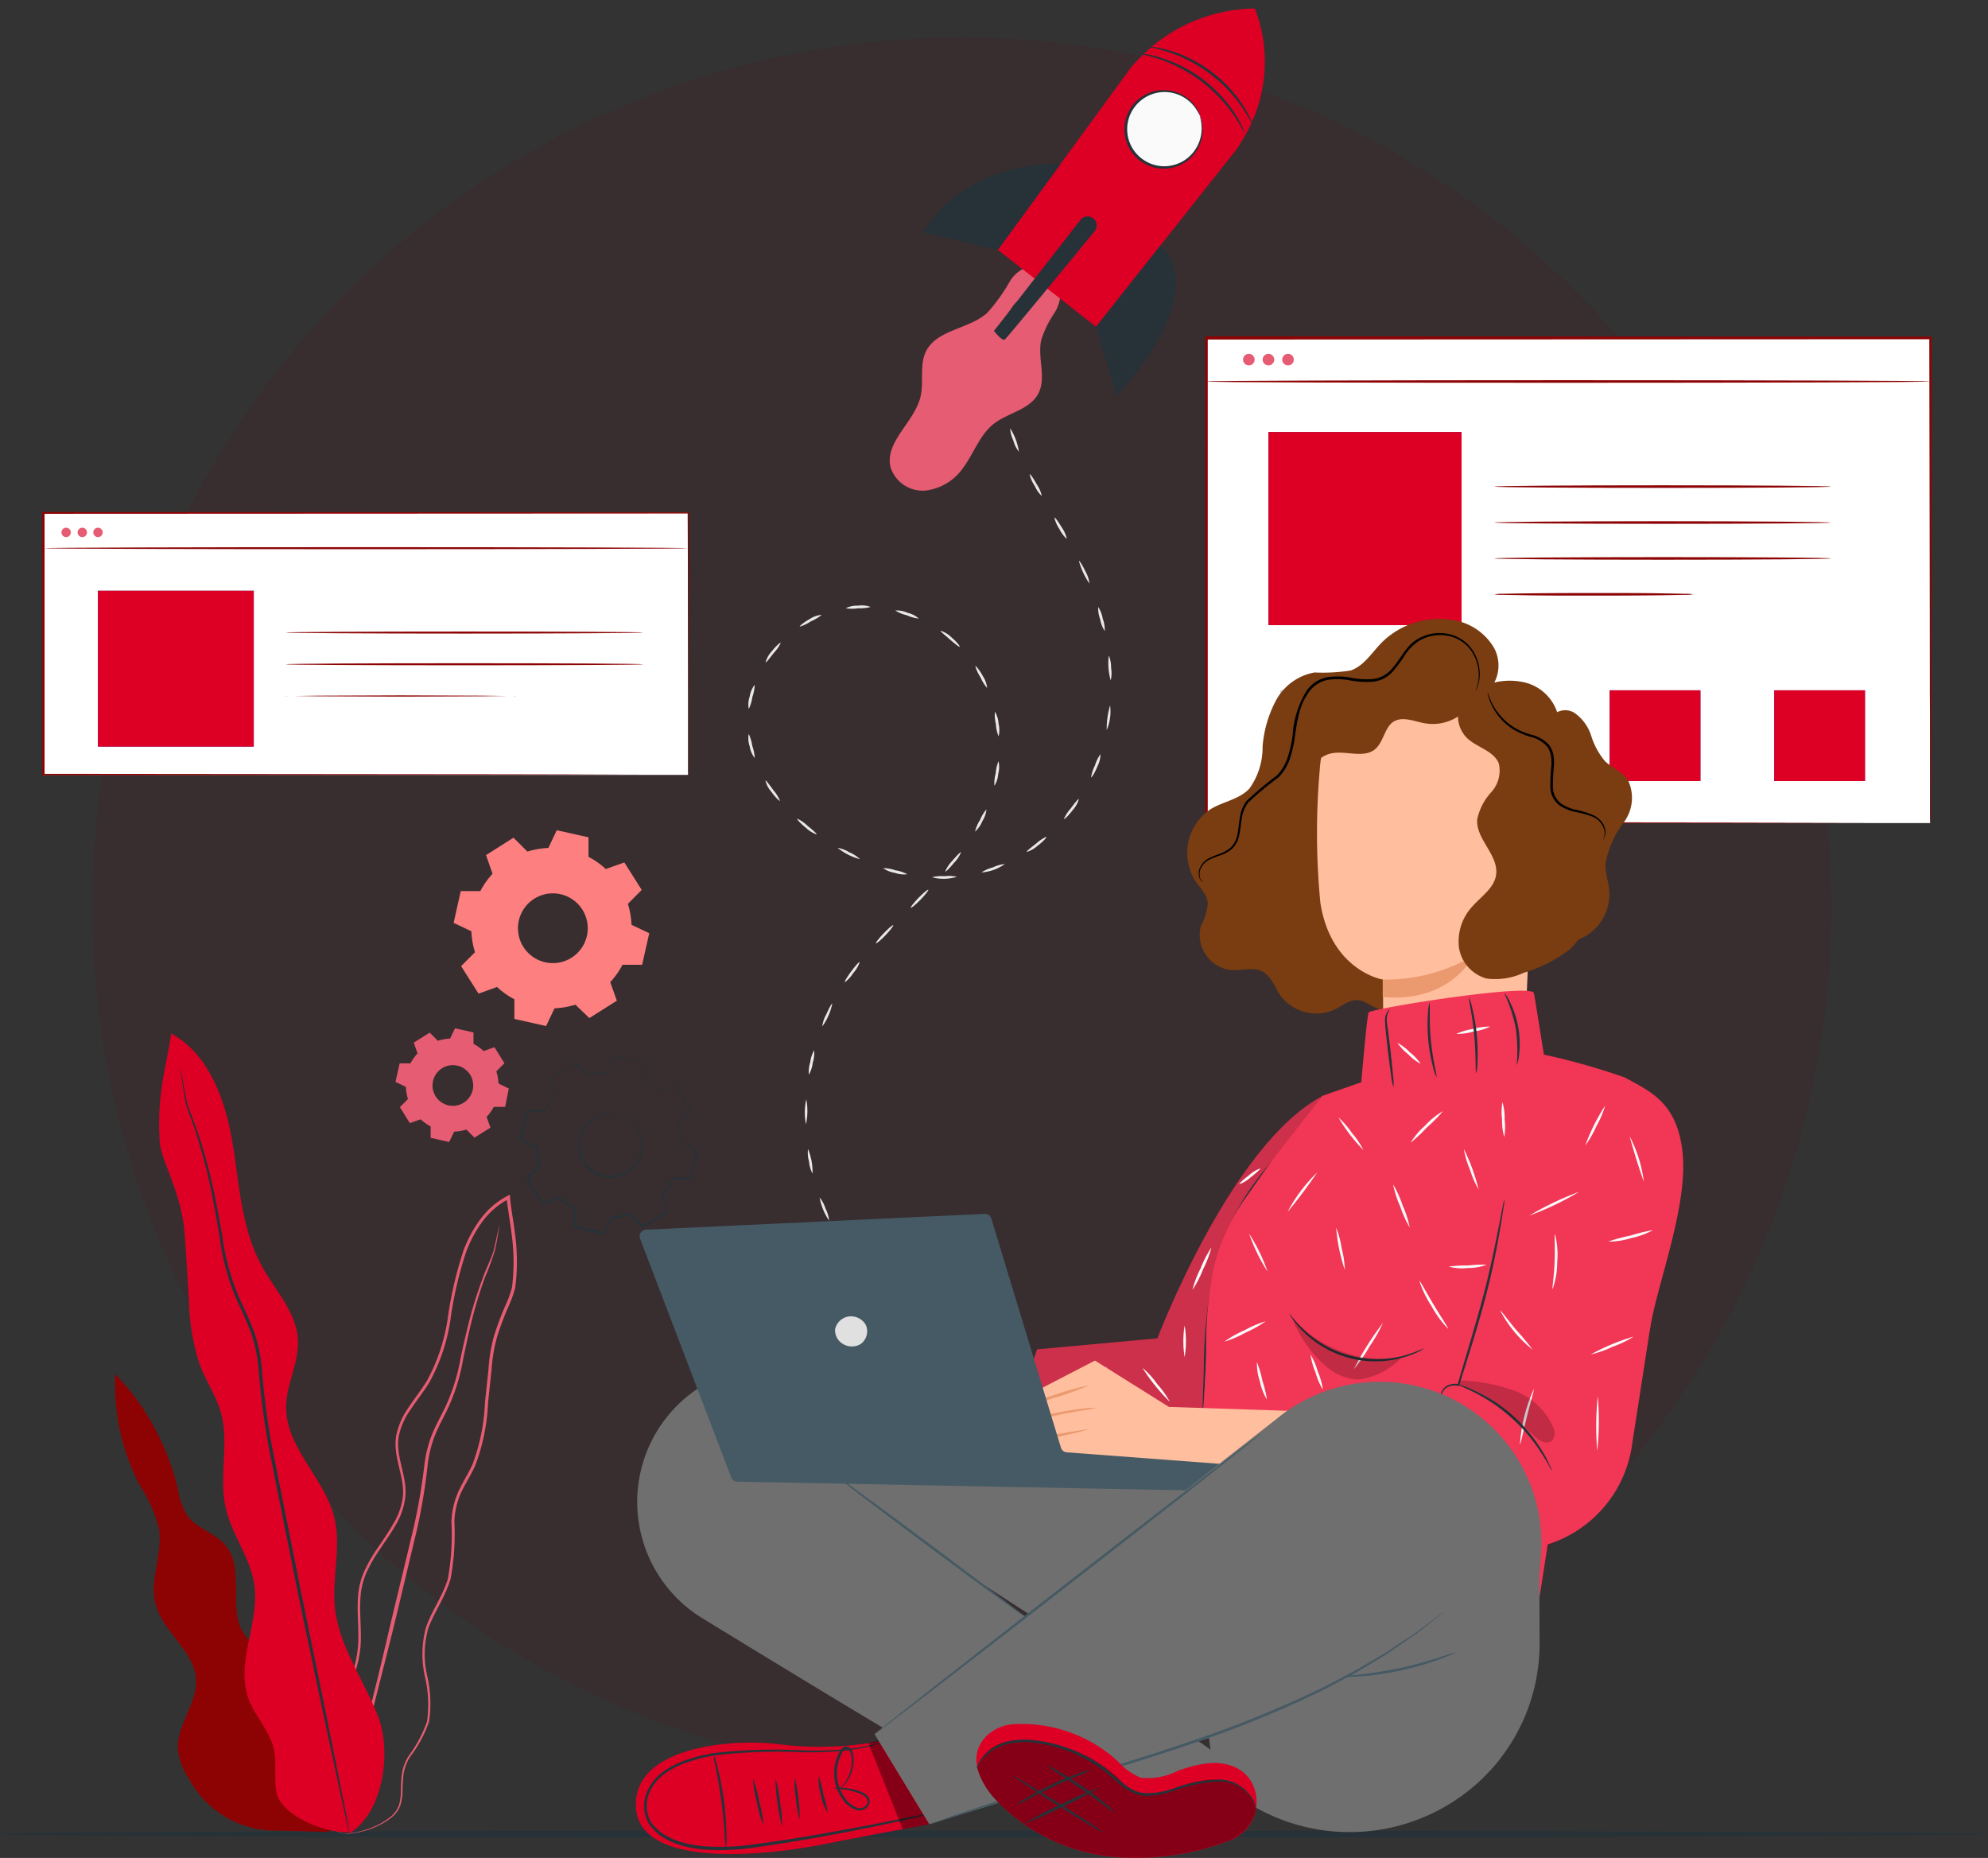 <svg xmlns="http://www.w3.org/2000/svg" width="139.547" height="130.388" viewBox="0 0 139.547 130.388"><rect x="0" y="0" width="139.547" height="130.388" fill="#333333" stroke="none"/><defs><style>.a{fill:#382d2f;}.b{fill:#263238;}.c{fill:#fff;}.d{fill:#8d0303;}.e,.l{fill:#e65c72;}.f{fill:#34219e;}.g,.q{opacity:0.3;}.h{fill:#de0024;}.i{fill:#e8e8e8;}.j{fill:#fafafa;}.k{fill:#fd7f7f;}.k,.l{fill-rule:evenodd;}.m{fill:#793d11;}.n{fill:#ffbe9d;}.o{fill:#eb996e;}.p{fill:#cc304a;}.r{fill:#f23655;}.s{opacity:0.2;}.t,.x{opacity:0.4;}.u{fill:#6f6f6f;}.v{fill:#455a64;}.w{fill:#e0e0e0;}</style></defs><g transform="translate(-1322.453 -1560.612)"><path class="a" d="M1207.3,2459.069a61.034,61.034,0,1,0-61.034-61.034A61.152,61.152,0,0,0,1207.3,2459.069Z" transform="translate(182.663 -773.76)"/><g transform="translate(1293.771 1482.542)"><g transform="translate(28.682 206.54)"><path class="b" d="M159.4,444.8c0,.127-31.226.235-69.77.235s-69.777-.072-69.777-.235,31.226-.235,69.777-.235S159.4,444.669,159.4,444.8Z" transform="translate(-19.85 -444.56)"/></g><g transform="translate(31.639 101.67)"><rect class="c" width="50.815" height="34.026" transform="translate(81.713 0.136)"/><path class="d" d="M360.615,178.9v-2.413c0-1.574,0-3.886-.021-6.842,0-5.915-.021-14.411-.038-24.768l.073.07-50.812.021h0l.091-.091V178.9l-.084-.084,36.611.042,10.458.021h.035l-10.441.021-36.664.042h-.084v-34.2h.094l50.812.021h.073v.073c0,10.378-.028,18.888-.038,24.81,0,2.952,0,5.247-.017,6.828v1.784A3.523,3.523,0,0,1,360.615,178.9Z" transform="translate(-228.087 -144.74)"/><path class="d" d="M309.91,153.641c0-.052,11.368-.091,25.387-.091s25.387.038,25.387.091-11.364.091-25.387.091S309.91,153.707,309.91,153.641Z" transform="translate(-228.197 -150.468)"/><g transform="translate(87.044 1.231)"><path class="e" d="M314.118,148.669a.406.406,0,1,1-.118-.289A.409.409,0,0,1,314.118,148.669Z" transform="translate(-313.3 -148.26)"/></g><g transform="translate(84.294 1.231)"><path class="e" d="M318.108,148.669a.406.406,0,1,1-.118-.289A.409.409,0,0,1,318.108,148.669Z" transform="translate(-317.29 -148.26)"/></g><g transform="translate(85.669 1.231)"><path class="e" d="M322.038,148.669a.406.406,0,1,1-.118-.289A.409.409,0,0,1,322.038,148.669Z" transform="translate(-321.22 -148.26)"/></g><rect class="f" width="13.554" height="13.554" transform="translate(86.082 6.719)"/><path class="d" d="M391.367,174.731c0,.052-5.289.091-11.808.091s-11.808-.038-11.808-.091,5.289-.091,11.808-.091S391.367,174.682,391.367,174.731Z" transform="translate(-265.806 -164.182)"/><path class="d" d="M391.367,181.941c0,.049-5.289.091-11.808.091s-11.808-.042-11.808-.091,5.289-.091,11.808-.091S391.367,181.9,391.367,181.941Z" transform="translate(-265.806 -168.87)"/><path class="d" d="M391.367,189.141c0,.049-5.289.091-11.808.091s-11.808-.042-11.808-.091,5.289-.091,11.808-.091S391.367,189.088,391.367,189.141Z" transform="translate(-265.806 -173.551)"/><path class="d" d="M381.71,196.341a3,3,0,0,1-.549.035l-1.5.028c-1.263.018-3.008.028-4.932.028s-3.673,0-4.935-.028l-1.5-.028a3,3,0,0,1-.549-.035,3,3,0,0,1,.549-.035l1.5-.028c1.263-.017,3.008-.028,4.935-.028s3.669,0,4.932.028l1.5.028A3,3,0,0,1,381.71,196.341Z" transform="translate(-265.806 -178.233)"/><g class="g" transform="translate(86.928 24.845)"><rect class="f" width="6.369" height="6.369"/></g><rect class="f" width="6.369" height="6.369" transform="translate(98.481 24.845)"/><rect class="f" width="6.369" height="6.369" transform="translate(110.034 24.845)"/><rect class="f" width="6.369" height="6.369" transform="translate(121.587 24.845)"/><g transform="translate(86.082 6.719)"><rect class="h" width="13.554" height="13.554"/></g><g class="g" transform="translate(98.481 24.845)"><rect class="c" width="6.369" height="6.369"/></g><g transform="translate(110.034 24.845)"><rect class="h" width="6.369" height="6.369"/></g><g transform="translate(121.587 24.845)"><rect class="h" width="6.369" height="6.369"/></g><rect class="c" width="45.268" height="18.388" transform="translate(0.073 12.393)"/><path class="d" d="M89.341,198.447V193.5c0-3.172,0-7.765-.028-13.445l.049.049-45.264.021h0l.073-.07v18.388l-.07-.07,32.456.031,9.416.021H86l-9.4.017-32.5.031H44V180h.073l45.264.024h.052v.049c0,5.694-.021,10.294-.028,13.477v4.593A1.5,1.5,0,0,1,89.341,198.447Z" transform="translate(-44 -167.667)"/><path class="d" d="M44.34,187.123c0-.038,10.119-.073,22.6-.073s22.6.035,22.6.073-10.119.07-22.6.07S44.34,187.162,44.34,187.123Z" transform="translate(-44.221 -172.251)"/><g transform="translate(1.357 13.435)"><path class="e" d="M48.538,183.479a.329.329,0,1,1-.329-.329A.329.329,0,0,1,48.538,183.479Z" transform="translate(-47.88 -183.15)"/></g><g transform="translate(2.49 13.435)"><path class="e" d="M51.778,183.479a.329.329,0,1,1-.329-.329A.329.329,0,0,1,51.778,183.479Z" transform="translate(-51.12 -183.15)"/></g><g transform="translate(3.592 13.435)"><path class="e" d="M54.928,183.479a.329.329,0,1,1-.329-.329A.329.329,0,0,1,54.928,183.479Z" transform="translate(-54.27 -183.15)"/></g><rect class="f" width="10.934" height="10.934" transform="translate(3.921 17.86)"/><path class="d" d="M117.955,204.05c0,.038-5.628.073-12.567.073s-12.567-.035-12.567-.073,5.628-.07,12.567-.07S117.955,204.011,117.955,204.05Z" transform="translate(-75.744 -183.259)"/><path class="d" d="M117.955,210.413c0,.038-5.628.07-12.567.07s-12.567-.031-12.567-.07,5.628-.073,12.567-.073S117.955,210.375,117.955,210.413Z" transform="translate(-75.744 -187.395)"/><path class="d" d="M108.975,216.835a1.211,1.211,0,0,1-.164,0h-.472l-1.731.021-5.722.021-5.719-.021-1.749-.021h-.472a1.3,1.3,0,0,1-.164,0,.57.57,0,0,1,.164,0h.472l1.749-.024,5.719-.021,5.722.021,1.731.024h.472A.55.55,0,0,1,108.975,216.835Z" transform="translate(-75.718 -191.589)"/><g transform="translate(3.921 17.86)"><rect class="h" width="10.934" height="10.934"/></g></g><g transform="translate(81.211 78.07)"><path class="b" d="M212.357,326.555c.045-.024.185.115.318.315s.206.388.164.416-.182-.112-.318-.315S212.316,326.583,212.357,326.555Z" transform="translate(-205.858 -239.359)"/><g transform="translate(0 16.941)"><path class="i" d="M208.1,317.54a2.242,2.242,0,0,1,.416.776,2.218,2.218,0,0,1,.248.843A4.289,4.289,0,0,1,208.1,317.54Z" transform="translate(-203.098 -250.44)"/><path class="i" d="M205.75,307.82a4.257,4.257,0,0,1,.318,1.721,2.162,2.162,0,0,1-.248-.843,2.21,2.21,0,0,1-.07-.878Z" transform="translate(-201.559 -244.12)"/><path class="i" d="M205.207,297.83a4.334,4.334,0,0,1-.024,1.749,4.172,4.172,0,0,1,.025-1.749Z" transform="translate(-201.138 -237.624)"/><path class="i" d="M206.3,288a2.183,2.183,0,0,1-.094.874,2.242,2.242,0,0,1-.273.836,2.186,2.186,0,0,1,.094-.874A2.266,2.266,0,0,1,206.3,288Z" transform="translate(-201.682 -231.232)"/><path class="i" d="M209.34,278.648a4.117,4.117,0,0,1-.7,1.595,2.207,2.207,0,0,1,.276-.836C209.116,278.962,209.294,278.623,209.34,278.648Z" transform="translate(-203.449 -225.15)"/><path class="i" d="M214.205,270.306a2.217,2.217,0,0,1-.448.759,2.523,2.523,0,0,1-.591.651c-.049-.031.154-.371.444-.759S214.153,270.274,214.205,270.306Z" transform="translate(-206.387 -219.726)"/><path class="i" d="M220.619,262.9c.038.035-.2.35-.535.7s-.633.6-.672.57.2-.35.539-.7S220.584,262.864,220.619,262.9Z" transform="translate(-210.451 -214.911)"/><path class="i" d="M227.622,255.784c.038.035-.21.35-.549.7s-.644.595-.679.56.21-.35.549-.7S227.587,255.749,227.622,255.784Z" transform="translate(-214.99 -210.282)"/><path class="i" d="M234.422,248.247a2.2,2.2,0,0,1-.486.735c-.308.378-.588.654-.626.619a2.336,2.336,0,0,1,.486-.735C234.1,248.509,234.38,248.219,234.422,248.247Z" transform="translate(-219.49 -205.382)"/><path class="i" d="M240.1,239.67a1.9,1.9,0,0,1-.294.832,1.938,1.938,0,0,1-.507.724,2.5,2.5,0,0,1,.35-.808A2.6,2.6,0,0,1,240.1,239.67Z" transform="translate(-223.385 -199.807)"/><path class="i" d="M243.458,230a1.78,1.78,0,0,1-.018.881,1.847,1.847,0,0,1-.269.843,2.661,2.661,0,0,1,.091-.871A2.728,2.728,0,0,1,243.458,230Z" transform="translate(-225.898 -193.519)"/><path class="i" d="M243.263,220.07a1.794,1.794,0,0,1,.259.843,1.844,1.844,0,0,1,0,.885,2.651,2.651,0,0,1-.189-.857A2.706,2.706,0,0,1,243.263,220.07Z" transform="translate(-225.956 -187.063)"/><path class="i" d="M239.35,210.917c.042-.028.3.276.528.7a1.836,1.836,0,0,1,.3.832,2.76,2.76,0,0,1-.462-.745,2.854,2.854,0,0,1-.367-.787Z" transform="translate(-223.417 -181.11)"/><path class="i" d="M232.376,203.82a1.85,1.85,0,0,1,.756.458c.374.315.619.63.584.665s-.35-.217-.7-.525S232.345,203.862,232.376,203.82Z" transform="translate(-218.881 -176.496)"/><path class="i" d="M223.29,199.754a1.822,1.822,0,0,1,.867.161,1.8,1.8,0,0,1,.787.406,2.8,2.8,0,0,1-.846-.234A2.584,2.584,0,0,1,223.29,199.754Z" transform="translate(-212.975 -173.85)"/><path class="i" d="M213.35,198.936a1.749,1.749,0,0,1,.864-.182,1.794,1.794,0,0,1,.881.091,2.921,2.921,0,0,1-.871.091A2.8,2.8,0,0,1,213.35,198.936Z" transform="translate(-206.511 -173.19)"/><path class="i" d="M204.126,201.465c-.031-.042.269-.3.7-.535a1.679,1.679,0,0,1,.836-.29,3.064,3.064,0,0,1-.752.448A2.92,2.92,0,0,1,204.126,201.465Z" transform="translate(-200.512 -174.429)"/><path class="i" d="M197.26,207.606a1.78,1.78,0,0,1,.43-.773c.3-.388.605-.644.64-.609a2.809,2.809,0,0,1-.5.721C197.543,207.315,197.3,207.63,197.26,207.606Z" transform="translate(-196.049 -178.058)"/><path class="i" d="M193.836,216.36a1.72,1.72,0,0,1,.066-.881,1.749,1.749,0,0,1,.35-.818,2.9,2.9,0,0,1-.164.86A2.861,2.861,0,0,1,193.836,216.36Z" transform="translate(-193.804 -183.545)"/><path class="i" d="M194.247,226.21a1.749,1.749,0,0,1-.35-.818,1.7,1.7,0,0,1-.07-.881,3.164,3.164,0,0,1,.248.839A3.039,3.039,0,0,1,194.247,226.21Z" transform="translate(-193.798 -189.95)"/><path class="i" d="M198.251,235.288c-.038.035-.329-.238-.612-.637a1.843,1.843,0,0,1-.409-.784c.045-.024.276.29.556.679A2.693,2.693,0,0,1,198.251,235.288Z" transform="translate(-196.03 -196.033)"/><path class="i" d="M204.975,242.632a1.962,1.962,0,0,1-.752-.462c-.381-.3-.644-.6-.609-.64a2.579,2.579,0,0,1,.721.5C204.709,242.331,205.006,242.59,204.975,242.632Z" transform="translate(-200.179 -201.016)"/><path class="i" d="M213.28,248.174a4.2,4.2,0,0,1-1.56-.794,2.266,2.266,0,0,1,.822.315,2.193,2.193,0,0,1,.738.479Z" transform="translate(-205.451 -204.82)"/><path class="i" d="M222.546,251.867a1.917,1.917,0,0,1-.878-.1,1.871,1.871,0,0,1-.818-.332,2.669,2.669,0,0,1,.864.157A2.49,2.49,0,0,1,222.546,251.867Z" transform="translate(-211.388 -207.454)"/><path class="i" d="M232.409,253.078a3.187,3.187,0,0,1-1.749.035,2.57,2.57,0,0,1,.871-.077A2.66,2.66,0,0,1,232.409,253.078Z" transform="translate(-217.767 -208.486)"/><path class="i" d="M242.224,250.62a3.127,3.127,0,0,1-1.644.591,2.616,2.616,0,0,1,.8-.35A2.568,2.568,0,0,1,242.224,250.62Z" transform="translate(-224.217 -206.927)"/><path class="i" d="M251.042,245.15c.035.038-.231.35-.619.63a1.892,1.892,0,0,1-.766.437c-.028-.045.276-.287.658-.581A2.763,2.763,0,0,1,251.042,245.15Z" transform="translate(-230.118 -203.37)"/><path class="i" d="M258.171,237.587a1.9,1.9,0,0,1-.43.77c-.29.392-.581.661-.619.63a2.7,2.7,0,0,1,.476-.738C257.885,237.859,258.126,237.559,258.171,237.587Z" transform="translate(-234.97 -198.451)"/><path class="i" d="M263.244,228.59a1.853,1.853,0,0,1-.213.857c-.182.455-.4.79-.441.766a2.6,2.6,0,0,1,.269-.832A2.691,2.691,0,0,1,263.244,228.59Z" transform="translate(-238.528 -192.603)"/><path class="i" d="M265.956,218.8a3.337,3.337,0,0,1-.238,1.731A5.729,5.729,0,0,1,265.956,218.8Z" transform="translate(-240.562 -186.237)"/><path class="i" d="M266.076,208.8a2.1,2.1,0,0,1,.161.864,2.246,2.246,0,0,1-.025.881,4.335,4.335,0,0,1-.136-1.749Z" transform="translate(-240.773 -179.735)"/><path class="i" d="M264,199.05a2.138,2.138,0,0,1,.318.822,2.172,2.172,0,0,1,.14.867,2.2,2.2,0,0,1-.318-.822A2.162,2.162,0,0,1,264,199.05Z" transform="translate(-239.441 -173.395)"/><path class="i" d="M260.14,189.808c.045-.024.255.311.465.749a2.151,2.151,0,0,1,.273.839A5.141,5.141,0,0,1,260.14,189.808Z" transform="translate(-236.935 -167.385)"/><path class="i" d="M255.22,181.1c.045-.028.276.29.521.7a2.156,2.156,0,0,1,.35.8,2.248,2.248,0,0,1-.521-.7,2.273,2.273,0,0,1-.35-.8Z" transform="translate(-233.736 -161.72)"/><path class="i" d="M250.26,172.408c.045-.024.269.3.5.721a2.253,2.253,0,0,1,.35.812,2.242,2.242,0,0,1-.5-.724A2.151,2.151,0,0,1,250.26,172.408Z" transform="translate(-230.511 -156.071)"/><path class="i" d="M246.35,163.21a4.215,4.215,0,0,1,.612,1.64,2.1,2.1,0,0,1-.392-.79A2.176,2.176,0,0,1,246.35,163.21Z" transform="translate(-227.969 -150.091)"/><path class="i" d="M244.53,153.38a2.449,2.449,0,0,1,.154.864,2.55,2.55,0,0,1,.032.874,1.857,1.857,0,0,1-.21-.857A1.913,1.913,0,0,1,244.53,153.38Z" transform="translate(-226.744 -143.699)"/><path class="i" d="M244.911,143.43a2.645,2.645,0,0,1-.063.874,2.473,2.473,0,0,1-.192.857,1.951,1.951,0,0,1,0-.885A1.9,1.9,0,0,1,244.911,143.43Z" transform="translate(-226.834 -137.229)"/><path class="i" d="M247.485,134a2.553,2.553,0,0,1-.28.832,2.62,2.62,0,0,1-.4.784A3.277,3.277,0,0,1,247.485,134Z" transform="translate(-228.268 -131.098)"/><path class="i" d="M252.32,125.705c.038.035-.192.35-.486.731s-.542.7-.584.654a1.854,1.854,0,0,1,.441-.766C251.988,125.94,252.285,125.674,252.32,125.705Z" transform="translate(-231.155 -125.703)"/></g><g transform="matrix(0.94, -0.342, 0.342, 0.94, 2.402, 11.991)"><path class="e" d="M14.881.26a2.388,2.388,0,0,0-2.56.308A12.255,12.255,0,0,1,10.064,2.1c-1.595.619-3.69-.115-4.928,1.049-.787.749-.867,1.98-1.469,2.886C2.653,7.556.218,8.13.012,9.948a2.366,2.366,0,0,0,1.749,2.375A3.739,3.739,0,0,0,4.8,11.715c1.049-.7,1.857-1.749,3.04-2.148s2.7-.066,3.659-.909.811-2.4,1.5-3.477a7,7,0,0,1,1.452-1.42,2.83,2.83,0,0,0,1.091-1.668c.087-.675-.189-1.826-.654-1.85" transform="translate(0 12.186)"/><path class="b" d="M1.388,0c.028.042-.276.29-.654.584A2.607,2.607,0,0,1,0,1.07c-.035-.038.234-.35.619-.63A1.9,1.9,0,0,1,1.388,0Z" transform="translate(11.076 14.202)"/><path class="b" d="M1.607,0a2.623,2.623,0,0,1-.78.4A2.525,2.525,0,0,1,0,.693C-.023.647.309.43.757.238A1.837,1.837,0,0,1,1.607,0Z" transform="translate(13.97 12.621)"/><path class="b" d="M.861.037C.861.086.682.163.448.205S.011.247,0,.205.175.079.413.034.861-.012.861.037Z" transform="translate(17.263 11.94)"/><path class="h" d="M0,1.68A11.452,11.452,0,0,1,9.794.63,10.377,10.377,0,0,1,5.7,9.081" transform="translate(25.252)"/><path class="h" d="M0,9.493c.175.262,4.635,7.429,4.635,7.429L18.02,8.674A4.687,4.687,0,0,0,19.329,1.9h0A4.683,4.683,0,0,0,12.952.8Z" transform="translate(12.3 0.882)"/><path class="b" d="M.3,3.827,0,8.87S8.674,4.673,6.509,0Z" transform="translate(16.633 13.978)"/><path class="b" d="M10.724.864S4.841-1.731,0,2.074L4.523,5.026Z" transform="translate(7.777 5.349)"/><path class="b" d="M8.37.093,0,5.339s.287.9.511.825S6.992,2.387,9.031,1.18A.63.63,0,0,0,9.2.24h0A.633.633,0,0,0,8.37.093Z" transform="translate(10.103 10.286)"/><circle class="j" cx="2.679" cy="2.679" r="2.679" transform="translate(22.952 8.404) rotate(-76.76)"/><path class="b" d="M5.478,2.758a4.892,4.892,0,0,0-.119-.644A2.652,2.652,0,0,0,4.379.68,2.6,2.6,0,0,0,3.277.2,2.63,2.63,0,0,0,1.913.32,2.588,2.588,0,0,0,.7,4.29,2.6,2.6,0,0,0,1.9,5.2a2.634,2.634,0,0,0,1.364.119,2.6,2.6,0,0,0,1.1-.479A2.666,2.666,0,0,0,5.345,3.4c.108-.406.1-.647.119-.647a.564.564,0,0,1,0,.175,2.161,2.161,0,0,1-.059.49A2.7,2.7,0,0,1,3.281,5.465,2.757,2.757,0,0,1,.542,1.121,2.747,2.747,0,0,1,4.435.579a2.669,2.669,0,0,1,.993,1.532,2.159,2.159,0,0,1,.059.49A.528.528,0,0,1,5.478,2.758Z" transform="translate(23.373 3.651)"/><path class="b" d="M4.873,7.552c-.035,0-.073-.521-.28-1.336a10.493,10.493,0,0,0-.465-1.4A10.237,10.237,0,0,0,2.183,1.8,10.34,10.34,0,0,0,1.1.8C.441.283-.017.031,0,0A1.548,1.548,0,0,1,.333.157a4.048,4.048,0,0,1,.374.22c.14.094.3.192.472.325A8.665,8.665,0,0,1,2.3,1.689a9.357,9.357,0,0,1,1.98,3.064,9.062,9.062,0,0,1,.437,1.431c.052.206.073.4.1.567a3.86,3.86,0,0,1,.046.43A1.289,1.289,0,0,1,4.873,7.552Z" transform="translate(27.242 0.658)"/><path class="b" d="M4.943,7.7c-.035,0-.077-.528-.287-1.357a10.836,10.836,0,0,0-.472-1.42A11.192,11.192,0,0,0,3.334,3.3,11.339,11.339,0,0,0,2.215,1.85,10.461,10.461,0,0,0,1.116.825C.448.29-.017.031,0,0A1.574,1.574,0,0,1,.35.164,3.587,3.587,0,0,1,.725.392,3.8,3.8,0,0,1,1.2.742a9.6,9.6,0,0,1,1.133.99A10.421,10.421,0,0,1,3.488,3.2a10.657,10.657,0,0,1,.85,1.658A9.363,9.363,0,0,1,4.782,6.31c.053.21.073.406.1.574a3.409,3.409,0,0,1,.049.437,1.691,1.691,0,0,1,.01.378Z" transform="translate(26.451 0.882)"/></g></g><g transform="translate(36.755 150.607)"><path class="d" d="M87.222,376.759c.3-1.189-.486-2.378-1.364-3.235a9,9,0,0,1-2.385-2.76c-.745-1.84.231-4.236-1.049-5.768-.742-.9-2.071-1.2-2.728-2.162a4.918,4.918,0,0,1-.6-1.724,17.555,17.555,0,0,0-4.414-8.15,15.2,15.2,0,0,0,1.749,7.866,9.924,9.924,0,0,1,1.315,2.987c.287,1.749-.7,3.564-.245,5.285.507,1.966,2.725,3.274,2.844,5.3.1,1.717-1.4,3.228-1.266,4.942a4.6,4.6,0,0,0,.773,2.029A6.891,6.891,0,0,0,86.116,385l3.617.1Z" transform="translate(-74.66 -329.067)"/><path class="e" d="M38.967,361.79a2.819,2.819,0,0,0,1-.028,6.089,6.089,0,0,0,1.172-.3,5.056,5.056,0,0,0,1.448-.8,2,2,0,0,0,.591-.8,3.757,3.757,0,0,0,.164-1.081,11.35,11.35,0,0,1,.077-1.172,3.2,3.2,0,0,1,.437-1.165,8.806,8.806,0,0,0,1.347-2.483,8.576,8.576,0,0,0-.115-3.166,6.645,6.645,0,0,1,.066-3.4c.416-1.133,1.168-2.158,1.556-3.435a17.312,17.312,0,0,0,.273-4.04,5.317,5.317,0,0,1,.458-2.011c.29-.64.7-1.245,1-1.92a14.1,14.1,0,0,0,.906-4.425c.08-.763.164-1.536.245-2.312a11.287,11.287,0,0,1,.392-2.316,20.124,20.124,0,0,1,.85-2.242,7.346,7.346,0,0,0,.413-1.172,11.672,11.672,0,0,0,.112-1.245,14.624,14.624,0,0,0-.112-2.5c-.1-.832-.259-1.661-.35-2.5v-.143l-.017-.164-.147.073A5.544,5.544,0,0,0,48.8,318.7a8.881,8.881,0,0,0-1.186,2.211,27.366,27.366,0,0,0-1.1,4.739,13.116,13.116,0,0,1-1.459,4.383c-.4.647-.871,1.238-1.287,1.868a5.166,5.166,0,0,0-.885,2.064c-.2,1.532.647,2.872.479,4.225a4.718,4.718,0,0,1-.672,1.878c-.325.581-.7,1.116-1.07,1.658a10.385,10.385,0,0,0-.962,1.672,5.247,5.247,0,0,0-.444,1.819c-.08,1.221.1,2.375,0,3.47a7.95,7.95,0,0,1-.874,2.977c-.43.892-.913,1.7-1.315,2.48a12.248,12.248,0,0,0-.542,1.158,5.525,5.525,0,0,0-.311,1.144,7.174,7.174,0,0,0,0,2.064,5.194,5.194,0,0,0,1.049,2.627,2.381,2.381,0,0,0,.294.315,1.38,1.38,0,0,0,.238.2l.206.143a4.6,4.6,0,0,1-.7-.7,5.247,5.247,0,0,1-1-2.606,7.156,7.156,0,0,1,.035-2.036,5.492,5.492,0,0,1,.315-1.119c.15-.374.35-.752.542-1.14.409-.773.9-1.578,1.336-2.476a8.108,8.108,0,0,0,.906-3.029c.091-1.116-.084-2.274,0-3.466a5.09,5.09,0,0,1,.427-1.749,10.384,10.384,0,0,1,.951-1.64c.35-.539.749-1.077,1.084-1.668a4.953,4.953,0,0,0,.679-1.959c.164-1.445-.679-2.8-.469-4.215a4.9,4.9,0,0,1,.86-1.966c.409-.619.888-1.21,1.294-1.871a13.079,13.079,0,0,0,1.494-4.456,26.382,26.382,0,0,1,1.091-4.7,8.625,8.625,0,0,1,1.154-2.151,5.334,5.334,0,0,1,1.854-1.585l-.168-.094.017.147c.1.846.252,1.675.35,2.5a14.235,14.235,0,0,1,.112,2.466c-.021.4-.045.825-.1,1.207a7.763,7.763,0,0,1-.4,1.13,20.384,20.384,0,0,0-.86,2.267,11.492,11.492,0,0,0-.388,2.347c-.084.777-.164,1.55-.245,2.312a13.939,13.939,0,0,1-.878,4.358c-.3.658-.7,1.263-1,1.927a5.6,5.6,0,0,0-.476,2.1,17.282,17.282,0,0,1-.252,4c-.371,1.238-1.151,2.26-1.543,3.431a7.206,7.206,0,0,0-.056,3.48,8.348,8.348,0,0,1,.133,3.11,9.277,9.277,0,0,1-1.315,2.448,3.319,3.319,0,0,0-.444,1.21,10.844,10.844,0,0,0-.07,1.186,3.571,3.571,0,0,1-.147,1.049,1.938,1.938,0,0,1-.556.766,4.977,4.977,0,0,1-1.4.8,6.146,6.146,0,0,1-1.154.322,4.953,4.953,0,0,1-.735.077A2.6,2.6,0,0,0,38.967,361.79Z" transform="translate(-23.16 -305.665)"/><path class="e" d="M51.758,323.15a.454.454,0,0,0-.035.108c-.017.087-.045.192-.077.325-.07.287-.15.717-.283,1.256s-.465,1.144-.742,1.892-.577,1.6-.843,2.567-.511,2.039-.759,3.186a13.4,13.4,0,0,1-1.137,3.554c-.294.588-.623,1.186-.885,1.836a8.6,8.6,0,0,0-.511,2.078,42.207,42.207,0,0,1-.752,4.379c-.7,2.966-1.4,5.792-2,8.367s-1.2,4.876-1.675,6.824-.843,3.5-1.109,4.6l-.29,1.256c-.028.133-.052.241-.07.329a.542.542,0,0,0,0,.112.416.416,0,0,0,.038-.108l.094-.322c.08-.3.192-.717.35-1.245l1.182-4.586c.49-1.945,1.074-4.253,1.721-6.81s1.3-5.4,2.018-8.37a41.755,41.755,0,0,0,.721-4.411,8.2,8.2,0,0,1,.49-2.029c.252-.633.577-1.228.871-1.822a13.567,13.567,0,0,0,1.13-3.578c.241-1.151.469-2.221.728-3.183s.532-1.826.808-2.567a17.752,17.752,0,0,0,.7-1.917c.126-.556.189-.976.241-1.266.024-.133.042-.245.056-.332A.451.451,0,0,0,51.758,323.15Z" transform="translate(-24.768 -309.684)"/><path class="h" d="M77.045,340.782c2.354-1.417,3.008-5.68,2.008-8.241s-2.739-4.9-3.019-7.625c-.217-2.1.458-4.26-.042-6.3-.679-2.77-3.4-4.9-3.382-7.751,0-1.6.909-3.109.829-4.708-.1-1.959-1.612-3.5-2.553-5.226-1.441-2.634-1.553-5.757-2.057-8.716s-1.651-6.128-4.285-7.569c-.374,2.518-1.028,4.246-.8,7.653.084,1.221,1.518,3.557,1.728,6.237.122,1.6.213,3.207.318,4.813a15.257,15.257,0,0,0,.783,4.607c.434,1.116,1.13,2.127,1.455,3.281.612,2.172-.164,4.53.35,6.73.42,1.864,1.721,3.463,2,5.352.385,2.658-1.319,5.429-.423,7.961.444,1.256,1.483,2.26,1.784,3.557.234,1.007,0,2.074.2,3.085.35,1.63,3.463,2.879,5.124,2.77" transform="translate(-60.598 -284.65)"/><path class="b" d="M70.755,291.73a.738.738,0,0,0,0,.143,3.716,3.716,0,0,0,.056.413c.056.35.119.9.245,1.584s.5,1.473.791,2.41.612,2.018.885,3.232.507,2.55.752,3.991a16.418,16.418,0,0,0,1.238,4.512c.35.752.7,1.508.993,2.309a10.492,10.492,0,0,1,.514,2.55,51.137,51.137,0,0,0,.724,5.5c.745,3.722,1.452,7.268,2.1,10.493l1.8,8.548c.521,2.42.944,4.383,1.238,5.757.15.668.266,1.193.35,1.564l.094.406a.771.771,0,0,0,.042.136.83.83,0,0,0,0-.14c-.021-.1-.045-.241-.073-.413-.073-.374-.175-.9-.308-1.571-.276-1.378-.675-3.347-1.165-5.775s-1.095-5.341-1.749-8.559l-2.1-10.493a52.461,52.461,0,0,1-.724-5.478,10.585,10.585,0,0,0-.532-2.6c-.29-.819-.672-1.577-1.007-2.322a16.641,16.641,0,0,1-1.242-4.46c-.262-1.438-.5-2.8-.787-3.994s-.6-2.295-.92-3.232-.679-1.717-.822-2.392-.22-1.214-.29-1.57c-.031-.171-.059-.3-.077-.409A.878.878,0,0,0,70.755,291.73Z" transform="translate(-66.144 -289.254)"/></g><g transform="translate(56.447 136.337)"><path class="b" d="M162.429,316.861a1.679,1.679,0,0,1,.525.164,2.246,2.246,0,0,1,.906,3.221,2.284,2.284,0,0,1-1,.864,2.256,2.256,0,0,1-2.627-.591,2.151,2.151,0,0,1-.35-.577,2.032,2.032,0,0,1-.171-.63,2.259,2.259,0,0,1,.171-1.186,2.221,2.221,0,0,1,2.022-1.34,1.619,1.619,0,0,1,.546.073,2.568,2.568,0,0,0-.542-.025,2.186,2.186,0,0,0-1.34.528,2.144,2.144,0,0,0-.591.8,2.2,2.2,0,0,0-.15,1.13,2.045,2.045,0,0,0,.168.595,2.013,2.013,0,0,0,.35.546,2.148,2.148,0,0,0,2.483.556,1.948,1.948,0,0,0,.546-.35,2,2,0,0,0,.409-.469,2.186,2.186,0,0,0-.833-3.113A2.366,2.366,0,0,0,162.429,316.861Z" transform="translate(-146.857 -296.924)"/><path class="b" d="M156.526,306.978a.6.6,0,0,1,0-.077v-1.172l.017.021-2.018-.441.035-.017-.532,1.13v.021H154a5.039,5.039,0,0,0-1.315.234h-.025l-.017-.017-.888-.878h.01l-1.749,1.112.021-.059.42,1.175v.028l-.021.024a5.131,5.131,0,0,0-.766,1.091v.028h-1.249l.052-.046c-.14.633-.294,1.315-.448,2.015l-.031-.066,1.126.535.031.017v.035a5.248,5.248,0,0,0,.227,1.312v.035l-.028.028-.881.885v-.077l1.105,1.749-.073-.028,1.175-.42h.038l.028.024a4.941,4.941,0,0,0,1.084.766h0c.017.025-.031-.056.035.056h0v1.245l-.049-.063,2.015.455-.07.035c.178-.381.35-.756.535-1.13l.018-.032h.038a4.957,4.957,0,0,0,1.308-.227h.038l.024.024.885.885h-.077l1.749-1.1-.025.066c-.143-.4-.28-.79-.42-1.175v-.031l.024-.028a5.037,5.037,0,0,0,.77-1.088v-.028h1.28l-.049.042c.161-.7.311-1.378.455-2.018l.028.056-1.126-.539H159.2v-.028a4.968,4.968,0,0,0-.224-1.315v-.042l.885-.885v.049l-1.1-1.749h.035l-1.179.409h0a5.5,5.5,0,0,0-.8-.616l-.217-.129-.07-.045.077.035.22.119a5.206,5.206,0,0,1,.818.605h-.021l1.172-.427h.021v.021l1.112,1.749v.024l-.021.024-.878.885v-.042a5.008,5.008,0,0,1,.234,1.34l-.024-.038,1.13.532.035.017v.038c-.14.637-.29,1.3-.448,2.015v.042h-1.291l.049-.028a5.128,5.128,0,0,1-.784,1.112v-.056c.136.385.28.776.42,1.175l.017.045-.042.025-1.749,1.105-.042.028-.035-.035-.885-.881h.063a5.079,5.079,0,0,1-1.343.234l.052-.035c-.175.371-.35.749-.535,1.126l-.021.046h-.049l-2.015-.451h-.049v-1.343h0c.066.112,0,.031.035.056h0a5.073,5.073,0,0,1-1.112-.784h.063l-1.175.416-.049.017-.024-.042-1.105-1.749-.028-.042.035-.035.881-.885v.063a5.19,5.19,0,0,1-.234-1.343l.035.049-1.116-.518-.042-.021v-.045l.455-2.015v-.045h1.336l-.045.028a5.068,5.068,0,0,1,.783-1.109v.052l-.416-1.179v-.038l.035-.021,1.749-1.1.031-.018.028.024.881.885h-.042a5.047,5.047,0,0,1,1.336-.227l-.031.021.542-1.126v-.024h.024l2.011.465h.017v1.165A.762.762,0,0,1,156.526,306.978Z" transform="translate(-139.178 -289.423)"/><path class="k" d="M144.118,261.864a5.653,5.653,0,0,1,1.217.857l1.3-.462,1.221,1.927-.972.979a5.7,5.7,0,0,1,.255,1.469l1.245.591-.5,2.218h-1.378a5.67,5.67,0,0,1-.86,1.217l.465,1.3-1.931,1.221-.979-.941a5.7,5.7,0,0,1-1.466.255l-.591,1.245-2.228-.5v-1.378A5.6,5.6,0,0,1,137.7,271l-1.3.465-1.224-1.931.976-.976a5.75,5.75,0,0,1-.255-1.469l-1.245-.591.5-2.228h1.375a5.569,5.569,0,0,1,.857-1.217l-.458-1.308,1.927-1.224.979.976a5.7,5.7,0,0,1,1.469-.255l.591-1.245,2.228.5v1.378Zm-1.966,2.623a2.448,2.448,0,1,0,1.534,1.079,2.448,2.448,0,0,0-1.534-1.079Z" transform="translate(-130.575 -260)"/><path class="l" d="M128.484,300.828a3.253,3.253,0,0,1,.7.5l.759-.269.7,1.123-.567.57a3.31,3.31,0,0,1,.15.853l.724.35-.255,1.294h-.8a3.309,3.309,0,0,1-.5.7l.269.755-1.126.7-.567-.567a3.361,3.361,0,0,1-.857.147l-.35.728-1.3-.294v-.8a3.206,3.206,0,0,1-.7-.5l-.759.269-.7-1.123.567-.57a3.306,3.306,0,0,1-.147-.853l-.728-.35.29-1.3h.759a3.376,3.376,0,0,1,.5-.7l-.269-.756,1.123-.7.57.57a3.164,3.164,0,0,1,.853-.15l.35-.724,1.3.29v.8Zm-1.144,1.525a1.427,1.427,0,1,0,1.077,1.7A1.427,1.427,0,0,0,127.341,302.353Z" transform="translate(-123 -285.833)"/></g><g transform="translate(73.31 121.504)"><path class="m" d="M356.37,235.974a3.421,3.421,0,0,0,2.473-3.41c-.042-.7-.3-1.35-.269-2.036a6.8,6.8,0,0,1,1.284-2.886,2.868,2.868,0,0,0,.266-3c-.4-.563-1.109-.815-1.6-1.3a5.148,5.148,0,0,1-.958-1.77,3.082,3.082,0,0,0-1.172-1.605,1.229,1.229,0,0,0-1.728.444" transform="translate(-290.5 -213.369)"/><path class="m" d="M302.7,206.794a2.6,2.6,0,0,0,.731-3.312,4.064,4.064,0,0,0-3-1.973,5.715,5.715,0,0,0-4.921,1.63c-.675.7-1.224,1.605-2.141,1.924a12.5,12.5,0,0,1-2.543.14,3.848,3.848,0,0,0-2.69,1.938,8.268,8.268,0,0,0-.955,3.27,4.953,4.953,0,0,1-.927,2.945c-.721.759-1.822.9-2.7,1.427a3.694,3.694,0,0,0-1.1,5.044c.35.5.846.969.885,1.581a4.262,4.262,0,0,1-.493,1.595,2.49,2.49,0,0,0,2.134,3.092c.728.042,1.5-.241,2.158.084s.888,1.105,1.3,1.7a3.123,3.123,0,0,0,3.8.979c.535-.262,1.049-.7,1.633-.654s1.049.546,1.644.658a2.106,2.106,0,0,0,1.945-1.049,10.7,10.7,0,0,1,1.354-1.9,7.791,7.791,0,0,1,2.8-1.175A7.887,7.887,0,0,0,306.07,213.7" transform="translate(-243.183 -201.444)"/><path class="n" d="M321.941,216.421a1.675,1.675,0,0,1,1.494,1.7h0l-1,22.62c-.042,2.672-3.945,4.173-6.807,4.106h0c-2.889-.066-2.98-1.483-3.019-4.026-.059-4.246-.052-5.841-.056-5.817s-3.648-.612-4.393-5.376a50.931,50.931,0,0,1-.038-9.426c.189-2.858,2.1-6.359,4.935-6.051Z" transform="translate(-260.104 -209.697)"/><path class="o" d="M321.11,270.682A12.13,12.13,0,0,0,327.493,269s-1.616,3.358-6.383,2.9Z" transform="translate(-268.679 -245.371)"/><path class="m" d="M337.184,214.684a4.627,4.627,0,0,1,3.774-.7,3.2,3.2,0,0,1,2.368,2.8c.028.839-.35,1.749.038,2.494s1.228,1.014,1.85,1.539a2.84,2.84,0,0,1,.658,3.435c-.521.955-1.612,1.654-1.7,2.732-.087,1.014.766,1.871.976,2.868a3.208,3.208,0,0,1-1.252,2.966,9.719,9.719,0,0,1-3.054,1.518,4.745,4.745,0,0,1-2.613.413,2.676,2.676,0,0,1-1.959-2.232,3.641,3.641,0,0,1,.99-2.875c.612-.675,1.473-1.245,1.62-2.137.227-1.4-1.424-2.522-1.322-3.921a4.059,4.059,0,0,1,.986-1.913,2.244,2.244,0,0,0,.532-2.015c-.35-.881-1.494-1.112-2.193-1.749a2.137,2.137,0,0,1-.584-2.165,2.2,2.2,0,0,1,1.728-1.473" transform="translate(-278.495 -209.509)"/><path class="m" d="M313.343,210.571a3.256,3.256,0,0,1-3.848,3.218c-.727-.133-1.525-.5-2.155-.112s-.7,1.4-1.277,1.913c-.839.731-2.172.045-3.239.35-.822.245-1.336,1.028-1.885,1.693a2.271,2.271,0,0,1-2.19,1.049,9.663,9.663,0,0,1,.329-2.2,3.249,3.249,0,0,1,1.245-1.787,12.016,12.016,0,0,0,1.049-.616c.7-.549.843-1.511,1.263-2.281a3.575,3.575,0,0,1,2.721-1.8,19.073,19.073,0,0,0,2.8-.045c.675-.168,1.266-.605,1.948-.738,1.333-.252,2.571.7,3.536,1.654" transform="translate(-254.14 -206.469)"/><path d="M350.263,226.5a1,1,0,0,0,.108-.549,1.4,1.4,0,0,0-.962-1.1,7.138,7.138,0,0,0-1.049-.283,3.047,3.047,0,0,1-1.186-.49,1.658,1.658,0,0,1-.616-1.273,12.65,12.65,0,0,1,.073-1.5,3.392,3.392,0,0,0-.038-.735,1.568,1.568,0,0,0-.28-.626,2.4,2.4,0,0,0-1.147-.658,4.972,4.972,0,0,1-1.168-.5,3.9,3.9,0,0,1-.86-.7,4,4,0,0,1-.839-1.357,2.447,2.447,0,0,1-.122-.416c-.021-.1-.028-.147-.021-.15s.063.2.206.542a4.236,4.236,0,0,0,2.858,2.431,2.522,2.522,0,0,1,1.231.7,1.749,1.749,0,0,1,.322.7,3.6,3.6,0,0,1,.042.776,13.691,13.691,0,0,0-.077,1.48,1.493,1.493,0,0,0,.542,1.154,2.948,2.948,0,0,0,1.116.472,6.893,6.893,0,0,1,1.049.311,1.7,1.7,0,0,1,.741.553,1.29,1.29,0,0,1,.241.654.857.857,0,0,1-.087.434C350.308,226.464,350.266,226.5,350.263,226.5Z" transform="translate(-282.361 -211.013)"/><path d="M284.52,221.739l-.08-.038a.564.564,0,0,1-.178-.178.962.962,0,0,1,.1-.941,1.235,1.235,0,0,1,.511-.49,6.555,6.555,0,0,1,.766-.322,2.389,2.389,0,0,0,.8-.455,1.749,1.749,0,0,0,.458-.9c.077-.35.1-.749.168-1.154a2.515,2.515,0,0,1,.472-1.2,23.057,23.057,0,0,1,2.141-1.8,3.344,3.344,0,0,0,.745-1.263,8.8,8.8,0,0,0,.35-1.525,6.729,6.729,0,0,1,1-3.176,2.309,2.309,0,0,1,1.438-.927,5.051,5.051,0,0,1,1.658.038,5.858,5.858,0,0,0,1.549.091,2.015,2.015,0,0,0,1.266-.654c.651-.7,1.021-1.644,1.822-2.127a3.043,3.043,0,0,1,2.406-.332,2.672,2.672,0,0,1,1.581,1.231,2.987,2.987,0,0,1,.413,1.469,2.607,2.607,0,0,1-.15.951,1.554,1.554,0,0,1-.143.308s.042-.108.108-.318a2.8,2.8,0,0,0,.115-.937,2.973,2.973,0,0,0-.427-1.42,2.571,2.571,0,0,0-1.532-1.158,2.91,2.91,0,0,0-2.291.35,3.355,3.355,0,0,0-.92.948,10.931,10.931,0,0,1-.86,1.165,2.409,2.409,0,0,1-.609.479,2.309,2.309,0,0,1-.759.234,6.108,6.108,0,0,1-1.6-.087,4.9,4.9,0,0,0-1.6-.042,2.151,2.151,0,0,0-1.326.86,4.416,4.416,0,0,0-.682,1.494,14.8,14.8,0,0,0-.29,1.6,8.779,8.779,0,0,1-.35,1.553,3.451,3.451,0,0,1-.79,1.322,22.465,22.465,0,0,0-2.141,1.78,2.41,2.41,0,0,0-.455,1.13c-.066.4-.094.79-.182,1.161a1.809,1.809,0,0,1-.5.958,2.449,2.449,0,0,1-.843.465,6.641,6.641,0,0,0-.763.3,1.2,1.2,0,0,0-.49.448.948.948,0,0,0-.126.888A.822.822,0,0,0,284.52,221.739Z" transform="translate(-244.667 -203.28)"/><path class="p" d="M247.962,314.936l8.447-.773s5.2-13.694,11.606-17.013l4.152,7.251L263.279,321.1H245.93Z" transform="translate(-219.795 -263.674)"/><path class="q" d="M245.93,321.1Z" transform="translate(-219.795 -263.674)"/><path class="j" d="M261.28,354.084a12.642,12.642,0,0,1,1.581-2.644A13.319,13.319,0,0,1,261.28,354.084Z" transform="translate(-229.776 -298.975)"/><path class="j" d="M274.814,354.089a13.014,13.014,0,0,1-1.924-2.389,6.082,6.082,0,0,1,1.032,1.137A6.647,6.647,0,0,1,274.814,354.089Z" transform="translate(-237.325 -299.144)"/><path class="j" d="M281.191,345.438a6.8,6.8,0,0,1,0-2.218,6.8,6.8,0,0,1,0,2.218Z" transform="translate(-242.663 -293.63)"/><path class="j" d="M270.053,361.71a2.246,2.246,0,0,1-.808-.416c-.42-.276-.735-.532-.7-.574a2.365,2.365,0,0,1,.808.42C269.752,361.413,270.081,361.668,270.053,361.71Z" transform="translate(-234.498 -305.009)"/><path class="j" d="M284.253,327.57a7.491,7.491,0,0,1-.584,1.525,7.38,7.38,0,0,1-.748,1.452,7.115,7.115,0,0,1,.581-1.525A7.5,7.5,0,0,1,284.253,327.57Z" transform="translate(-243.847 -283.454)"/><path class="j" d="M293.8,311.71c.028.039-.273.318-.675.626a2.4,2.4,0,0,1-.787.479c-.028-.042.273-.322.675-.626A2.325,2.325,0,0,1,293.8,311.71Z" transform="translate(-249.968 -273.142)"/><path class="r" d="M332.64,321.3,337,303.7a5.981,5.981,0,0,1,6.87-4.453h0a5.992,5.992,0,0,1,4.855,6.81l-2.665,17.2a8.6,8.6,0,0,1-7.142,6.971l-3.463.539Z" transform="translate(-276.176 -264.978)"/><path class="b" d="M355.781,294.206a3.966,3.966,0,0,0-1.556-.78,4.138,4.138,0,0,0-1.875,0,5.076,5.076,0,0,0-2.039,1.049,9.9,9.9,0,0,0-2.448,3.435c-.234.493-.413.9-.539,1.179a2.647,2.647,0,0,1-.213.43,2.489,2.489,0,0,1,.147-.455c.108-.29.266-.7.486-1.21a13.973,13.973,0,0,1,.9-1.717,7.664,7.664,0,0,1,1.55-1.8,5.106,5.106,0,0,1,2.116-1.088,4.152,4.152,0,0,1,1.945.024,3.34,3.34,0,0,1,1.182.57,2.145,2.145,0,0,1,.262.241A1.017,1.017,0,0,1,355.781,294.206Z" transform="translate(-285.584 -261.07)"/><path class="b" d="M290.679,307.5a.934.934,0,0,1-.122.164l-.371.448c-.325.388-.784.955-1.308,1.686a18.024,18.024,0,0,0-2.977,6.317,40.07,40.07,0,0,0-.738,7c-.045.9-.087,1.634-.126,2.137-.021.238-.039.43-.052.581a1.372,1.372,0,0,1-.028.2.7.7,0,0,1,0-.2c0-.154,0-.35.017-.584,0-.528.038-1.252.066-2.137a35.923,35.923,0,0,1,.7-7.03,17.376,17.376,0,0,1,3.047-6.348c.542-.728,1.018-1.287,1.357-1.661.168-.189.308-.329.4-.423a1.1,1.1,0,0,1,.136-.143Z" transform="translate(-245.166 -270.404)"/><path class="r" d="M318.059,287.008c-.479-3.148-2.214-3.9-4.015-4.879a47.773,47.773,0,0,0-5.673-1.6c-.217-1.361-.6-3.8-.7-4.316-.119-.724-11.459,1.084-11.6,1.357-.094.178-.35,3-.521,4.9l-2.714.948-3.529,4.505-1.843,2.616a14.074,14.074,0,0,0-2.284,5.03,27.37,27.37,0,0,0-.507,6.093L284.12,313.2l23.743,6.709,1.819-11.7,6.121-8.332C316.324,296.508,318.646,290.877,318.059,287.008Z" transform="translate(-244.627 -249.951)"/><path class="b" d="M322.161,285.288a3.57,3.57,0,0,1-.157-.8c-.073-.5-.164-1.186-.252-1.948-.042-.378-.08-.738-.119-1.077a8.734,8.734,0,0,1-.063-.888,1.049,1.049,0,0,1,.171-.591c.091-.119.168-.15.175-.143s-.052.063-.115.182a1.144,1.144,0,0,0-.1.553c0,.245.063.539.1.871s.084.7.133,1.074c.087.762.157,1.455.2,1.955a3.554,3.554,0,0,1,.028.815Z" transform="translate(-268.978 -252.417)"/><path class="b" d="M330.742,283.685a2.778,2.778,0,0,1-.252-.734,11.592,11.592,0,0,1-.35-3.715,2.856,2.856,0,0,1,.112-.766c.056,0-.045,1.179.091,2.62S330.8,283.671,330.742,283.685Z" transform="translate(-274.533 -251.528)"/><path class="b" d="M346.355,281.539a12.149,12.149,0,0,0-.066-2.609,11.6,11.6,0,0,0-.818-2.48,2.279,2.279,0,0,1,.416.661,6.645,6.645,0,0,1,.637,3.669A2.518,2.518,0,0,1,346.355,281.539Z" transform="translate(-284.518 -250.215)"/><path class="j" d="M302,315.3a10.844,10.844,0,0,1,2.081-2.774Q303.109,313.967,302,315.3Z" transform="translate(-256.253 -273.675)"/><path class="j" d="M313.979,303.761a11.2,11.2,0,0,1-1.749-2.281,5.993,5.993,0,0,1,.941,1.084A5.757,5.757,0,0,1,313.979,303.761Z" transform="translate(-262.905 -266.49)"/><path class="j" d="M328.964,300.22a10.033,10.033,0,0,1-1.116,1.13,10.566,10.566,0,0,1-1.158,1.088,5.376,5.376,0,0,1,1.032-1.217A5.249,5.249,0,0,1,328.964,300.22Z" transform="translate(-272.307 -265.671)"/><path class="j" d="M325.693,287.969a3.268,3.268,0,0,1-.871-.665,3.428,3.428,0,0,1-.752-.8,3.476,3.476,0,0,1,.874.668A3.37,3.37,0,0,1,325.693,287.969Z" transform="translate(-270.603 -256.75)"/><path class="j" d="M338.252,283.24a4.136,4.136,0,0,1-1.179.35,4.273,4.273,0,0,1-1.214.168,4.217,4.217,0,0,1,1.175-.35A4.291,4.291,0,0,1,338.252,283.24Z" transform="translate(-278.269 -254.63)"/><path class="j" d="M345.155,300.838a4.109,4.109,0,0,1-.154-1.221,4.244,4.244,0,0,1,.028-1.228,4.111,4.111,0,0,1,.154,1.221A4.249,4.249,0,0,1,345.155,300.838Z" transform="translate(-284.193 -264.481)"/><path class="j" d="M338.436,310.649a6.543,6.543,0,0,1-.616-1.4,6.751,6.751,0,0,1-.441-1.48,13.355,13.355,0,0,1,1.049,2.893Z" transform="translate(-279.258 -270.58)"/><path class="j" d="M324.355,317.919a7.254,7.254,0,0,1-.672-1.48,7.107,7.107,0,0,1-.5-1.55,7.579,7.579,0,0,1,.672,1.483A7.418,7.418,0,0,1,324.355,317.919Z" transform="translate(-270.025 -275.209)"/><path class="j" d="M312.369,326.546a12.423,12.423,0,0,1-.609-2.966,6.387,6.387,0,0,1,.392,1.466A6.455,6.455,0,0,1,312.369,326.546Z" transform="translate(-262.599 -280.86)"/><path class="j" d="M295.581,327.432a12.429,12.429,0,0,1-1.3-2.672A12.425,12.425,0,0,1,295.581,327.432Z" transform="translate(-251.233 -281.627)"/><path class="j" d="M292.234,342.34a7.787,7.787,0,0,1-1.42.8,7.293,7.293,0,0,1-1.5.64,7.413,7.413,0,0,1,1.424-.8,7.309,7.309,0,0,1,1.5-.637Z" transform="translate(-248.001 -293.058)"/><path class="j" d="M296.558,353.183a3.942,3.942,0,0,1-.493-1.277,3.9,3.9,0,0,1-.206-1.347,7.174,7.174,0,0,1,.381,1.3A7.282,7.282,0,0,1,296.558,353.183Z" transform="translate(-252.258 -298.403)"/><path class="j" d="M290.638,365.433a6.328,6.328,0,0,1-1.14-.923,5.758,5.758,0,0,1-1.018-1.049,6.32,6.32,0,0,1,1.14.923A5.757,5.757,0,0,1,290.638,365.433Z" transform="translate(-247.462 -306.791)"/><path class="j" d="M308.73,361.56c0,.052-.79.283-1.728.7s-1.651.843-1.682.8a5.54,5.54,0,0,1,1.609-.965,5.453,5.453,0,0,1,1.8-.532Z" transform="translate(-258.412 -305.555)"/><path class="j" d="M307.494,351.525a4.8,4.8,0,0,1-.514-1.2,4.665,4.665,0,0,1-.35-1.256,4.726,4.726,0,0,1,.511,1.2A4.606,4.606,0,0,1,307.494,351.525Z" transform="translate(-259.263 -297.434)"/><path class="j" d="M317.367,342.57a10.206,10.206,0,0,1-.955,1.689,10.52,10.52,0,0,1-1.112,1.609,20.99,20.99,0,0,1,2.067-3.281Z" transform="translate(-264.901 -293.208)"/><path class="j" d="M330.478,337.611a7.045,7.045,0,0,1-1.165-1.588,7.208,7.208,0,0,1-.853-1.773c.049-.021.455.756,1.011,1.682S330.52,337.583,330.478,337.611Z" transform="translate(-273.458 -287.797)"/><path class="j" d="M337.019,330.992a3.462,3.462,0,0,1-1.333.238,3.5,3.5,0,0,1-1.347-.1,8.966,8.966,0,0,1,1.34-.077,9.337,9.337,0,0,1,1.34-.056Z" transform="translate(-277.281 -285.677)"/><path class="j" d="M354.028,316.39a20.329,20.329,0,0,1-3.5,1.672,21.039,21.039,0,0,1,3.5-1.672Z" transform="translate(-287.808 -276.185)"/><path class="j" d="M361.76,301.888a13.547,13.547,0,0,1,1.4-2.8,6.645,6.645,0,0,1-.616,1.438A6.9,6.9,0,0,1,361.76,301.888Z" transform="translate(-295.11 -264.936)"/><path class="j" d="M371.66,308.44a43.084,43.084,0,0,1-1-3.2A9.385,9.385,0,0,1,371.66,308.44Z" transform="translate(-300.897 -268.935)"/><path class="j" d="M369.512,324.07a5.453,5.453,0,0,1-1.536.56,5.275,5.275,0,0,1-1.616.248,11.844,11.844,0,0,1,1.57-.423A11.971,11.971,0,0,1,369.512,324.07Z" transform="translate(-298.101 -281.178)"/><path class="j" d="M355.19,328.738c-.052,0,.1-.86.14-1.92s-.028-1.92.025-1.927a5.757,5.757,0,0,1,.157,1.934A5.679,5.679,0,0,1,355.19,328.738Z" transform="translate(-290.831 -281.712)"/><path class="j" d="M346.964,342.961a8.609,8.609,0,0,1-2.274-2.742c.045-.028.507.619,1.137,1.375a16.781,16.781,0,0,1,1.137,1.368Z" transform="translate(-284.011 -291.678)"/><path class="j" d="M365.847,345.47a7.088,7.088,0,0,1-1.459.7,7.39,7.39,0,0,1-1.529.539,14.714,14.714,0,0,1,2.987-1.249Z" transform="translate(-295.825 -295.087)"/><path class="j" d="M364.028,361.238a20.8,20.8,0,0,1,.038-3.848,20.007,20.007,0,0,1-.038,3.848Z" transform="translate(-296.539 -302.844)"/><path class="j" d="M348.65,359.872a11.194,11.194,0,0,1,.969-3.872c.049.017-.217.867-.483,1.934S348.7,359.883,348.65,359.872Z" transform="translate(-286.586 -301.94)"/><path class="j" d="M342.182,373.044c0,.052-.867.136-1.931.315a19.261,19.261,0,0,1-1.931.322,7.129,7.129,0,0,1,1.9-.5A6.962,6.962,0,0,1,342.182,373.044Z" transform="translate(-279.869 -313.01)"/><path class="j" d="M332.2,364.984a7.223,7.223,0,0,1,1.049-1.207,6.888,6.888,0,0,1,1.168-1.077,7.231,7.231,0,0,1-1.049,1.207A7.042,7.042,0,0,1,332.2,364.984Z" transform="translate(-275.89 -306.297)"/><path class="j" d="M319.3,374.922a11.809,11.809,0,0,1-.472-1.368,12.378,12.378,0,0,1-.49-1.364A5.6,5.6,0,0,1,319.3,374.922Z" transform="translate(-266.878 -312.467)"/><path class="j" d="M332.608,383.385a19.352,19.352,0,0,1-3.438-1.525,9.859,9.859,0,0,1,1.749.678,10.218,10.218,0,0,1,1.689.846Z" transform="translate(-273.919 -318.755)"/><path class="j" d="M307.76,379.761a4.724,4.724,0,0,1,.329-1.28,4.87,4.87,0,0,1,.5-1.221,4.755,4.755,0,0,1-.329,1.28,5.1,5.1,0,0,1-.5,1.221Z" transform="translate(-259.998 -315.764)"/><path class="j" d="M320.018,387.18c0,.052-1-.108-2.242-.171s-2.242,0-2.246-.07a7.966,7.966,0,0,1,2.256-.112A7.868,7.868,0,0,1,320.018,387.18Z" transform="translate(-265.05 -321.962)"/><path class="b" d="M332.631,332.024a.493.493,0,0,1,0-.14,1.292,1.292,0,0,1,.059-.4.868.868,0,0,1,.378-.521,1.221,1.221,0,0,1,.853-.14l-.07.042c.381-1.343.993-3.3,1.605-5.5.574-2.057.962-3.949,1.231-5.324.133-.661.238-1.21.322-1.626a4.338,4.338,0,0,1,.136-.591,3.46,3.46,0,0,1-.066.605c-.056.388-.147.948-.266,1.637a53.806,53.806,0,0,1-1.182,5.348c-.612,2.2-1.245,4.152-1.665,5.484l-.018.052H333.9a1.123,1.123,0,0,0-.78.1.839.839,0,0,0-.367.458A4.1,4.1,0,0,0,332.631,332.024Z" transform="translate(-276.166 -277.121)"/><path class="b" d="M342.634,361.039c-.028,0-.245-.462-.7-1.168a12.07,12.07,0,0,0-4.757-4.323c-.745-.374-1.238-.546-1.228-.577a1.709,1.709,0,0,1,.35.094,7.828,7.828,0,0,1,.927.367,10.92,10.92,0,0,1,4.813,4.372,7.914,7.914,0,0,1,.451.888A1.169,1.169,0,0,1,342.634,361.039Z" transform="translate(-278.328 -301.27)"/><g class="s" transform="translate(57.734 53.444)"><path d="M336.368,354.24a12.193,12.193,0,0,1,3.687.668,4.738,4.738,0,0,1,2.879,2.63.857.857,0,0,1-.066.906.644.644,0,0,1-.661.108,1.724,1.724,0,0,1-.581-.4c-.77-.7-1.57-1.343-2.364-2.029a6.725,6.725,0,0,0-2.991-1.563" transform="translate(-336.27 -354.24)"/></g><path class="b" d="M311.816,343.32a1.591,1.591,0,0,1-.35.21,6.115,6.115,0,0,1-1.074.406,7.174,7.174,0,0,1-7.044-1.829,6.409,6.409,0,0,1-.742-.878,1.568,1.568,0,0,1-.217-.35c.028-.021.35.49,1.049,1.147a7.419,7.419,0,0,0,6.919,1.8C311.271,343.579,311.8,343.285,311.816,343.32Z" transform="translate(-256.506 -292.108)"/><g class="s" transform="translate(46.055 49.03)"><path d="M302.88,341.62a8.8,8.8,0,0,0,2.4,3.431,3.848,3.848,0,0,0,2.207.923,4.933,4.933,0,0,0,3.064-1.532,8.625,8.625,0,0,1-7.671-2.823" transform="translate(-302.88 -341.62)"/></g><path class="b" d="M338.9,282.743c-.056,0,0-1.2-.133-2.669s-.43-2.63-.378-2.644a2.815,2.815,0,0,1,.241.752,12.857,12.857,0,0,1,.315,1.875,13.1,13.1,0,0,1,.049,1.9A3.012,3.012,0,0,1,338.9,282.743Z" transform="translate(-279.91 -250.852)"/><path class="h" d="M188.709,426.44a23.239,23.239,0,0,1-7.195.311c-3.183-.476-10.308.017-10.3,4.2,0,4.676,9.5,3.522,13.208,2.781s7.4-1.4,7.4-1.4Z" transform="translate(-171.21 -347.742)"/><path class="b" d="M195.468,437.445a8.092,8.092,0,0,1-.458-1.626,7.975,7.975,0,0,1-.28-1.668,8.092,8.092,0,0,1,.444,1.626,7.975,7.975,0,0,1,.294,1.668Z" transform="translate(-186.503 -352.755)"/><path class="b" d="M199.692,437.495a15.721,15.721,0,0,1-.462-3.365,7.918,7.918,0,0,1,.322,1.668A8.177,8.177,0,0,1,199.692,437.495Z" transform="translate(-189.429 -352.742)"/><path class="b" d="M203.449,436.888a6.2,6.2,0,0,1-.266-1.459,5.945,5.945,0,0,1-.087-1.48,12.24,12.24,0,0,1,.35,2.938Z" transform="translate(-191.935 -352.625)"/><path class="b" d="M208.556,436.182a3.417,3.417,0,0,1-.486-1.252,3.361,3.361,0,0,1-.14-1.34,9.941,9.941,0,0,1,.315,1.294A9.4,9.4,0,0,1,208.556,436.182Z" transform="translate(-195.076 -352.391)"/><path class="b" d="M211,430.618a1.593,1.593,0,0,1,.5-.035,4.268,4.268,0,0,1,1.333.262,1.579,1.579,0,0,1,.413.22.626.626,0,0,1,.255.465.7.7,0,0,1-.86.626,1.777,1.777,0,0,1-.99-.7,3.1,3.1,0,0,1-.143-3.592.5.5,0,0,1,.28-.171.4.4,0,0,1,.318.1.854.854,0,0,1,.238.511,2.55,2.55,0,0,1-.049.948,2.61,2.61,0,0,1-.644,1.2,1.874,1.874,0,0,1-.276.248.391.391,0,0,1-.112.066s.133-.119.35-.35a2.731,2.731,0,0,0,.57-1.182,2.47,2.47,0,0,0,.024-.9.721.721,0,0,0-.192-.413.245.245,0,0,0-.367.063,2.963,2.963,0,0,0,.157,3.368,1.613,1.613,0,0,0,.881.651.546.546,0,0,0,.679-.455.483.483,0,0,0-.2-.35,1.367,1.367,0,0,0-.367-.21,4.632,4.632,0,0,0-1.291-.308C211.157,430.625,211,430.632,211,430.618Z" transform="translate(-197.079 -348.555)"/><path class="b" d="M192.521,431.841l-.094.032-.287.07-1.1.252c-.958.21-2.35.507-4.078.839s-3.792.7-6.107,1.025a16.382,16.382,0,0,1-3.669.185,8.044,8.044,0,0,1-1.92-.367,5.445,5.445,0,0,1-.923-.413,2.8,2.8,0,0,1-.808-.651h0a1.937,1.937,0,0,1-.329-.4,2.448,2.448,0,0,1-.192-2.046,3.274,3.274,0,0,1,1.217-1.6,6.3,6.3,0,0,1,1.731-.857c.3-.087.6-.192.9-.259s.6-.14.9-.182a37.559,37.559,0,0,1,6.352-.185c.9.017,1.717,0,2.431-.049a16.884,16.884,0,0,0,1.819-.231l.658-.14.472-.133.29-.08a.38.38,0,0,1,.1-.021.613.613,0,0,1-.094.038l-.287.1-.469.15-.654.157a16.316,16.316,0,0,1-1.829.262c-.717.052-1.536.087-2.448.077a38.585,38.585,0,0,0-6.32.22c-.294.042-.584.122-.881.185s-.584.171-.885.255a6.1,6.1,0,0,0-1.682.836,3.1,3.1,0,0,0-1.151,1.508,2.284,2.284,0,0,0,.175,1.892,1.774,1.774,0,0,0,.3.35h0a2.756,2.756,0,0,0,.752.6,5.185,5.185,0,0,0,.888.4,7.814,7.814,0,0,0,1.878.35,16.568,16.568,0,0,0,3.634-.171c2.309-.3,4.376-.672,6.1-.986s3.123-.595,4.089-.784l1.109-.217.287-.052A.323.323,0,0,1,192.521,431.841Z" transform="translate(-172.29 -347.872)"/><path class="b" d="M187.671,435.763a6.158,6.158,0,0,1-.094-.972c-.042-.6-.112-1.427-.234-2.333s-.269-1.724-.388-2.315a5.83,5.83,0,0,1-.164-.962,4.548,4.548,0,0,1,.29.934,21.268,21.268,0,0,1,.444,2.319,21.827,21.827,0,0,1,.182,2.351,4.762,4.762,0,0,1-.035.979Z" transform="translate(-181.341 -349.523)"/><path class="t" d="M217.89,426.643l2.41,6.034,1.868-.346-3.578-5.89Z" transform="translate(-201.562 -347.742)"/><path class="u" d="M219.118,361.083c-.388.126-25.282-6.849-35.348-9.678a9.552,9.552,0,0,0-7.786,1.179l-.122.077a9.556,9.556,0,0,0-4.117,10.2h0a9.57,9.57,0,0,0,4.316,5.988c6.646,4.068,20.689,12.623,21.119,12.456.563-.217,18.108-.672,18.108-.672l-21.109-15.184,10.042,6.492,14.9-10.843Z" transform="translate(-171.394 -298.719)"/><path class="n" d="M246.394,352.989l5.292-2.739,5.191,3.253,19.427.637,2.8,9.444-28.122-6.52s-5.117.455-5.5-.7S246.394,352.989,246.394,352.989Z" transform="translate(-219.454 -298.201)"/><path class="u" d="M288.876,388.3l-2.616,8.6.325,2.62h0a13.442,13.442,0,0,0,17.727,1.193h0a13.169,13.169,0,0,0,5.149-10.493l-.038-8.975Z" transform="translate(-246.018 -318.352)"/><path class="v" d="M224.192,382.924c-.028.038-3.064-2.176-6.779-4.946s-6.705-5.051-6.674-5.089,3.064,2.172,6.782,4.942S224.223,382.882,224.192,382.924Z" transform="translate(-196.913 -312.922)"/><path class="o" d="M252.613,355.15a20.961,20.961,0,0,1-2.588.927,21.693,21.693,0,0,1-2.644.752,20.684,20.684,0,0,1,2.588-.927A21.461,21.461,0,0,1,252.613,355.15Z" transform="translate(-220.738 -301.387)"/><path class="o" d="M252.169,359.752a5.129,5.129,0,0,1-.9.171c-.556.091-1.322.227-2.162.42s-1.588.406-2.13.567a5.693,5.693,0,0,1-.885.241,3.97,3.97,0,0,1,.843-.35,19.591,19.591,0,0,1,2.13-.623,19.4,19.4,0,0,1,2.186-.371A4.364,4.364,0,0,1,252.169,359.752Z" transform="translate(-219.899 -304.377)"/><path class="o" d="M251.3,364a23.86,23.86,0,0,1-2.914.672,24.648,24.648,0,0,1-2.952.493A49.434,49.434,0,0,1,251.3,364Z" transform="translate(-219.47 -307.142)"/><path class="v" d="M196.681,321.153l4.879,16.062a.469.469,0,0,0,.409.329l13.291,1a.465.465,0,0,1,.434.465v.829a.465.465,0,0,1-.476.465l-36.377-.7a.465.465,0,0,1-.427-.3l-6.394-16.751a.465.465,0,0,1,.413-.633l23.753-1.109A.469.469,0,0,1,196.681,321.153Z" transform="translate(-171.717 -279.055)"/><path class="w" d="M211.933,341.438a1.154,1.154,0,0,0-.721.818,1.105,1.105,0,0,0,.472,1,1.2,1.2,0,0,0,1.329.049,1.105,1.105,0,0,0,.35-1.34,1.2,1.2,0,0,0-1.441-.528" transform="translate(-197.218 -292.422)"/><path class="u" d="M222.968,385.557l-3.848-6.324,28.262-22.151a11.353,11.353,0,0,1,6.174-2.529h0A11.357,11.357,0,0,1,265.9,366.8l-.451,5.4L246.71,378.24Z" transform="translate(-202.362 -300.969)"/><path class="v" d="M266.338,400.36a.785.785,0,0,1-.073.07l-.231.189-.9.721-.654.514c-.238.189-.521.35-.811.57l-.937.644c-.168.112-.35.234-.514.35l-.563.35c-.766.458-1.595.983-2.536,1.459-.465.245-.941.511-1.441.759l-1.563.738a76.389,76.389,0,0,1-7.146,2.847c-5.163,1.78-9.934,3.061-13.351,4.1-.857.252-1.63.49-2.309.7s-1.259.388-1.749.549l-1.091.35-.287.087a.5.5,0,0,1-.1.025l.094-.042.28-.1,1.084-.388c.469-.171,1.049-.35,1.728-.581s1.445-.469,2.3-.728c3.41-1.07,8.178-2.368,13.33-4.145,2.581-.878,4.984-1.857,7.135-2.826l1.56-.731c.5-.245.979-.507,1.445-.749.941-.469,1.77-.986,2.539-1.434l.563-.332c.178-.112.35-.231.518-.35l.976-.633c.29-.2.574-.371.815-.556l.661-.5.92-.7.245-.175Z" transform="translate(-209.489 -330.784)"/><path class="v" d="M320.979,408.81a1.1,1.1,0,0,1-.283.15c-.189.084-.465.2-.811.325a20.467,20.467,0,0,1-2.77.8,20.86,20.86,0,0,1-2.858.406c-.367.025-.668.035-.874.035a1.262,1.262,0,0,1-.322-.017,10.938,10.938,0,0,1,1.186-.147,28.285,28.285,0,0,0,2.83-.455c1.081-.234,2.067-.521,2.767-.745A10.978,10.978,0,0,1,320.979,408.81Z" transform="translate(-263.444 -336.278)"/><path class="v" d="M246.268,364.91c.031.042-6.016,4.8-13.508,10.616S219.168,386.04,219.14,386s6.016-4.792,13.508-10.616S246.24,364.871,246.268,364.91Z" transform="translate(-202.375 -307.733)"/><path class="h" d="M257.9,426.3c-1.354-.721-2.875-.294-4.173.143a4.6,4.6,0,0,1-2.637.5,4.361,4.361,0,0,1-1.591-1.137,9.983,9.983,0,0,0-7.3-2.62,3,3,0,0,0-2.008.906c-1.333,1.445-.329,3.319.864,4.547a13.141,13.141,0,0,0,7.943,3.848,18.376,18.376,0,0,0,8.395-1.161,2.887,2.887,0,0,0,1.532-3.97A2.55,2.55,0,0,0,257.9,426.3Z" transform="translate(-215.646 -345.62)"/><g class="x" transform="translate(23.974 78.711)"><path d="M258.026,429.6c-1.357-.721-2.879-.294-4.176.143a4.6,4.6,0,0,1-2.637.5,4.363,4.363,0,0,1-1.591-1.137,9.983,9.983,0,0,0-7.3-2.62,3,3,0,0,0-2.008.906,2.351,2.351,0,0,0-.56,1.014,5.286,5.286,0,0,0,1.424,2.365,13.141,13.141,0,0,0,7.943,3.848,18.375,18.375,0,0,0,8.395-1.161,3.067,3.067,0,0,0,1.787-2.13,2.588,2.588,0,0,0-1.284-1.717Z" transform="translate(-239.75 -426.477)"/></g><path class="b" d="M259.2,431.212a2.308,2.308,0,0,0-.332-.8,2.644,2.644,0,0,0-.724-.7,2.924,2.924,0,0,0-1.249-.476,10.212,10.212,0,0,0-3.466.654,5.677,5.677,0,0,1-2.1.35,2.8,2.8,0,0,1-1.084-.378,6.668,6.668,0,0,1-.93-.7,9.72,9.72,0,0,0-3.708-2.2,9.484,9.484,0,0,0-1.843-.427,5.766,5.766,0,0,0-1.644,0,3.648,3.648,0,0,0-1.266.441,3.332,3.332,0,0,0-.787.633c-.35.437-.479.735-.5.721a2.861,2.861,0,0,1,.448-.766,3.148,3.148,0,0,1,.777-.7,3.6,3.6,0,0,1,1.3-.483,5.716,5.716,0,0,1,1.679,0,9.752,9.752,0,0,1,1.878.416,11.122,11.122,0,0,1,1.945.86,7.958,7.958,0,0,1,.948.616c.3.238.588.5.881.749a6.646,6.646,0,0,0,.906.7,2.648,2.648,0,0,0,1.011.35,5.341,5.341,0,0,0,2.039-.318,9.825,9.825,0,0,1,3.529-.623,2.914,2.914,0,0,1,2.015,1.277,1.893,1.893,0,0,1,.252.612.952.952,0,0,1,.021.2Z" transform="translate(-215.659 -347.659)"/><path class="b" d="M259.2,431.212a2.308,2.308,0,0,0-.332-.8,2.644,2.644,0,0,0-.724-.7,2.924,2.924,0,0,0-1.249-.476,10.212,10.212,0,0,0-3.466.654,5.677,5.677,0,0,1-2.1.35,2.8,2.8,0,0,1-1.084-.378,6.668,6.668,0,0,1-.93-.7,9.72,9.72,0,0,0-3.708-2.2,9.484,9.484,0,0,0-1.843-.427,5.766,5.766,0,0,0-1.644,0,3.648,3.648,0,0,0-1.266.441,3.332,3.332,0,0,0-.787.633c-.35.437-.479.735-.5.721a2.861,2.861,0,0,1,.448-.766,3.148,3.148,0,0,1,.777-.7,3.6,3.6,0,0,1,1.3-.483,5.716,5.716,0,0,1,1.679,0,9.752,9.752,0,0,1,1.878.416,11.122,11.122,0,0,1,1.945.86,7.958,7.958,0,0,1,.948.616c.3.238.588.5.881.749a6.646,6.646,0,0,0,.906.7,2.648,2.648,0,0,0,1.011.35,5.341,5.341,0,0,0,2.039-.318,9.825,9.825,0,0,1,3.529-.623,2.914,2.914,0,0,1,2.015,1.277,1.893,1.893,0,0,1,.252.612.952.952,0,0,1,.021.2Z" transform="translate(-215.659 -347.659)"/><path class="b" d="M247.63,434.848a3.586,3.586,0,0,1,.7-.479,19.1,19.1,0,0,1,1.794-.958,19.843,19.843,0,0,1,1.885-.773,3.684,3.684,0,0,1,.811-.227,4.549,4.549,0,0,1-.766.35c-.479.2-1.137.479-1.854.815s-1.35.665-1.808.906a4.224,4.224,0,0,1-.763.367Z" transform="translate(-220.9 -351.624)"/><path class="b" d="M249,438.429a24.59,24.59,0,0,1,2.648-1.382,24.869,24.869,0,0,1,2.728-1.217,24.609,24.609,0,0,1-2.648,1.382A24.221,24.221,0,0,1,249,438.429Z" transform="translate(-221.791 -353.847)"/><path class="b" d="M253.153,437.492c-.028.042-1.473-.818-3.225-1.924s-3.148-2.039-3.148-2.081,1.469.818,3.225,1.927S253.188,437.45,253.153,437.492Z" transform="translate(-220.347 -352.323)"/><path class="b" d="M258.49,434.782a4.611,4.611,0,0,1-.7-.472c-.423-.308-1.011-.731-1.668-1.186s-1.256-.857-1.693-1.147a4.281,4.281,0,0,1-.7-.5,3.967,3.967,0,0,1,.759.388c.455.262,1.074.651,1.749,1.105s1.238.9,1.644,1.235A3.372,3.372,0,0,1,258.49,434.782Z" transform="translate(-224.867 -351.019)"/></g></g></g></svg>